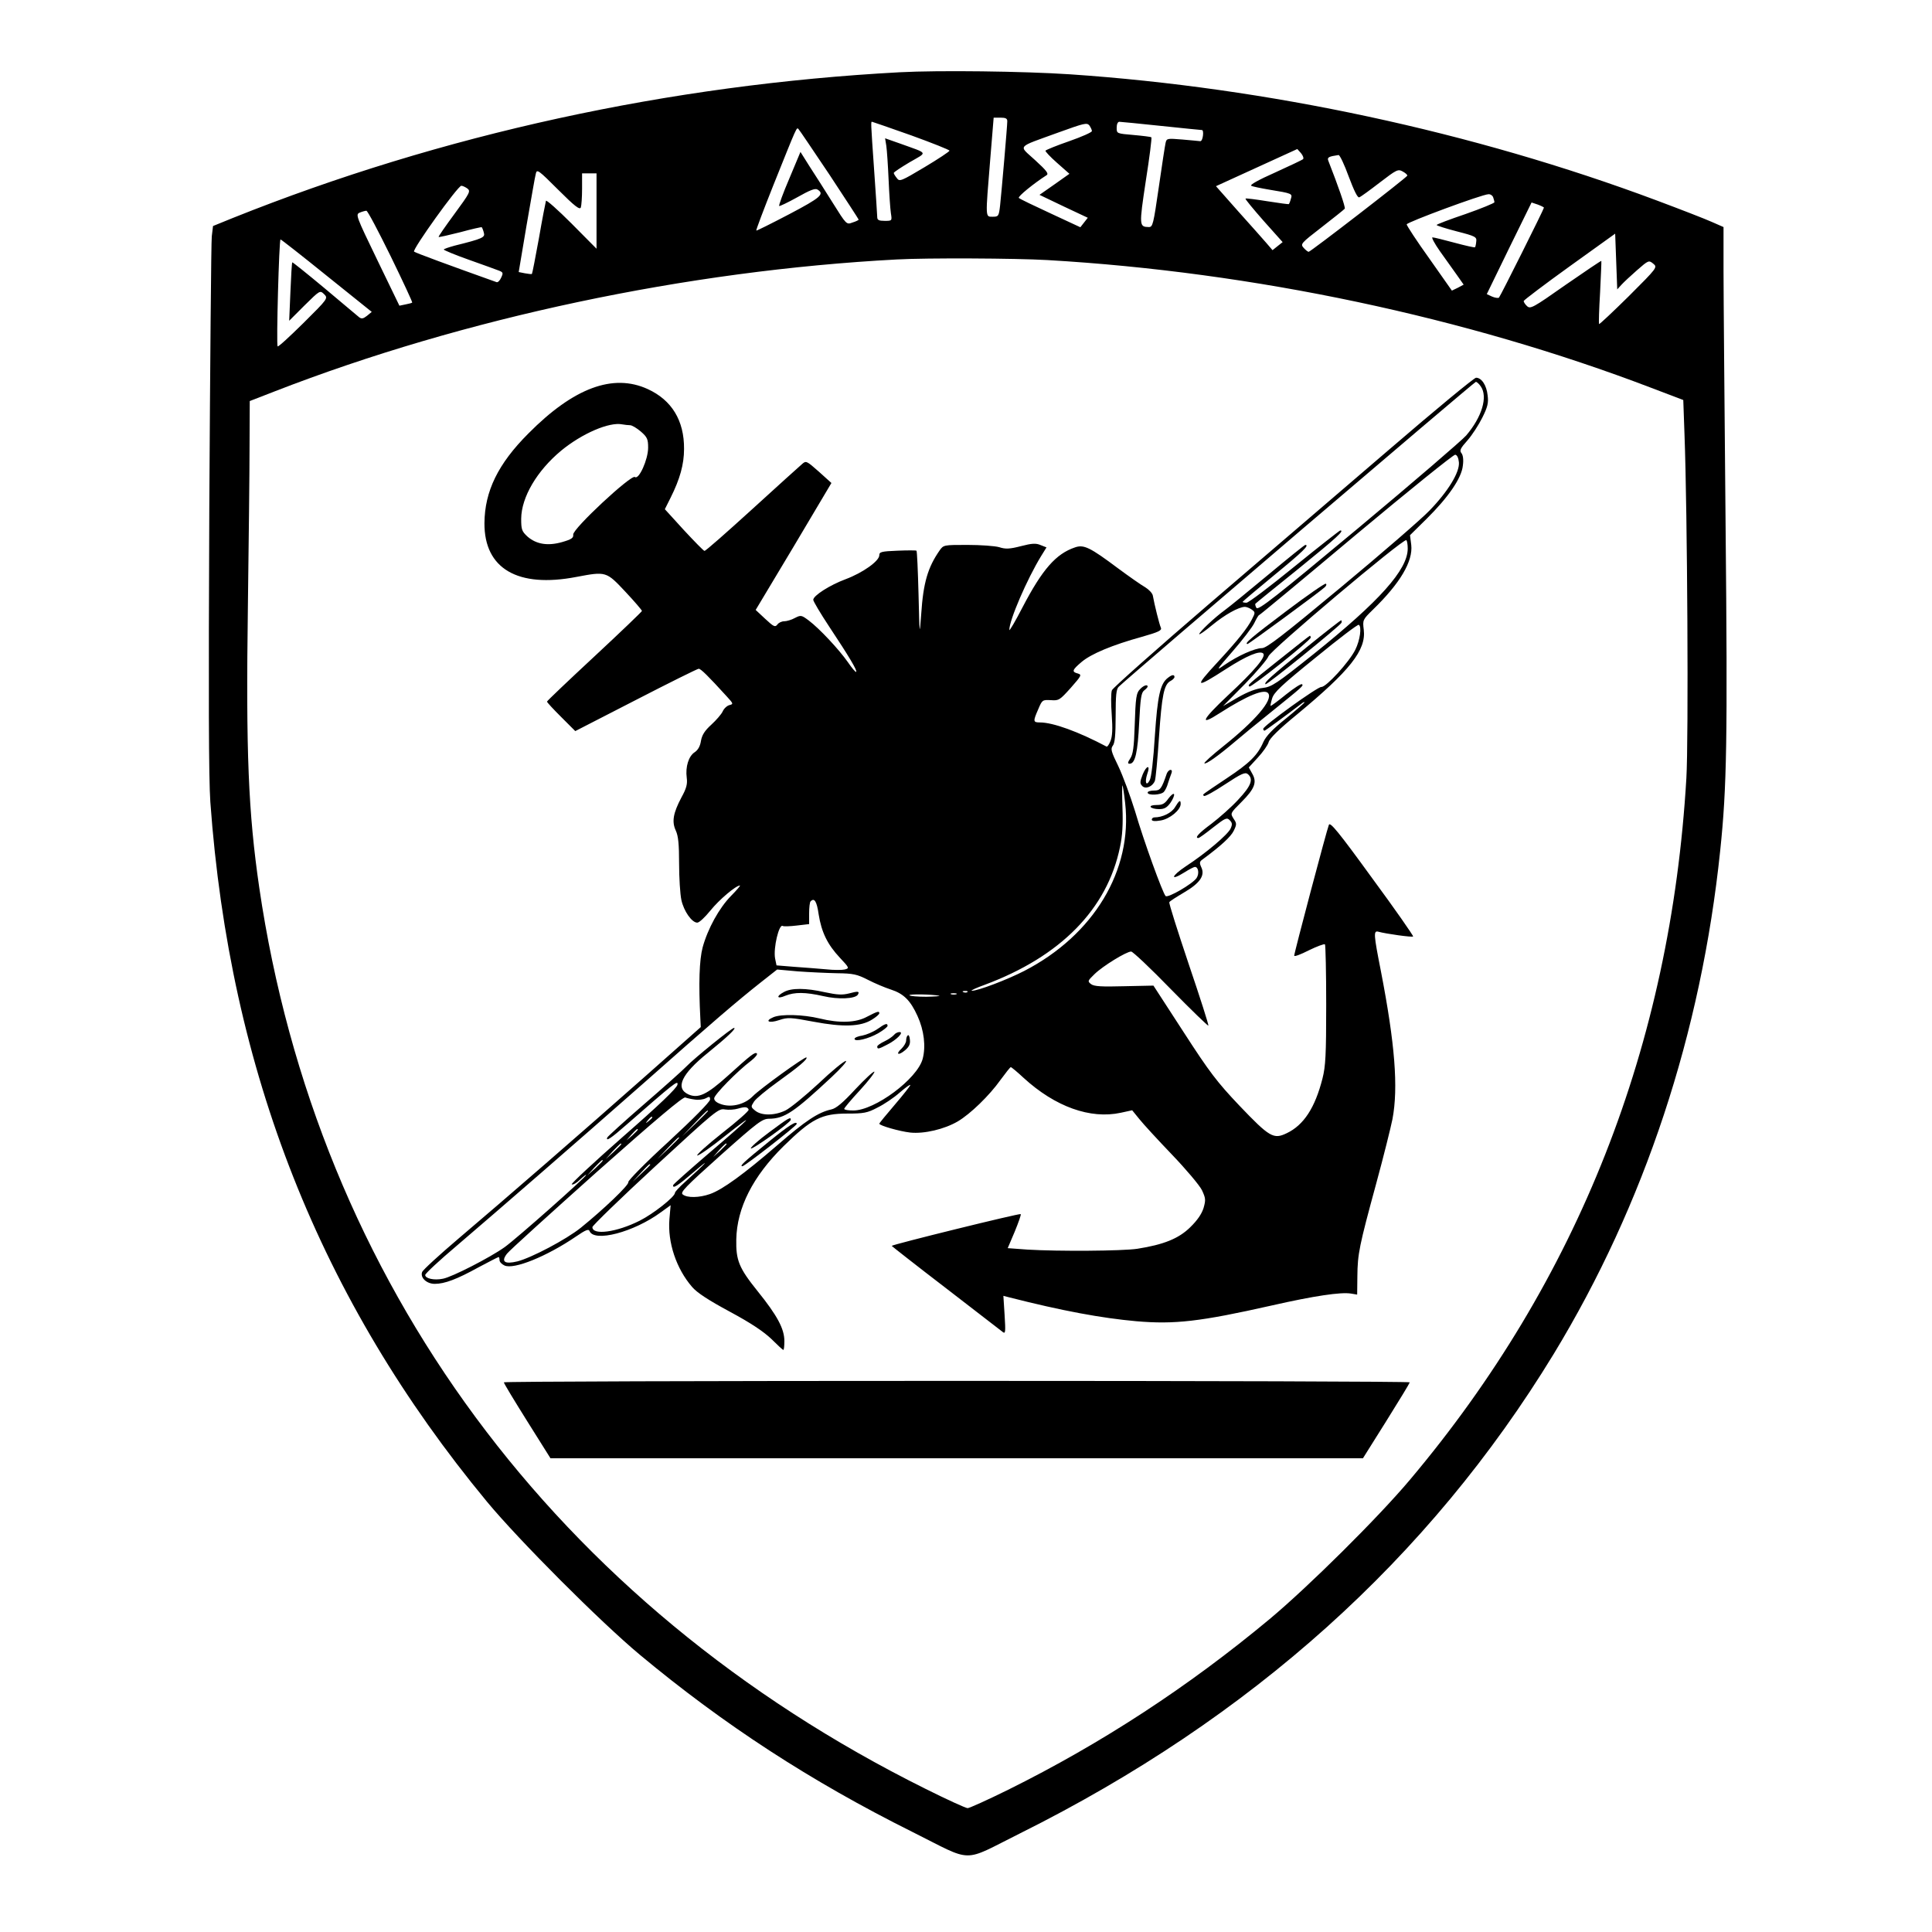 <?xml version="1.0" standalone="no"?>
<!DOCTYPE svg PUBLIC "-//W3C//DTD SVG 20010904//EN"
 "http://www.w3.org/TR/2001/REC-SVG-20010904/DTD/svg10.dtd">
<svg version="1.0" xmlns="http://www.w3.org/2000/svg"
 width="936pt" height="936pt" viewBox="0 0 936 936"
 preserveAspectRatio="xMidYMid meet">
<g transform="translate(0,936) scale(0.1,-0.1)"
fill="#000000" stroke="none">
<path d="M4360 9010 c-1117 -60 -2221 -301 -3232 -706 l-96 -39 -6 -50 c-3
-27 -8 -619 -12 -1315 -4 -914 -3 -1309 5 -1425 94 -1305 532 -2413 1340
-3390 155 -187 548 -581 741 -742 406 -338 828 -613 1320 -858 302 -151 235
-150 522 -7 1120 558 1982 1333 2585 2322 440 724 715 1555 807 2440 32 305
36 534 26 1575 -5 561 -10 1116 -10 1233 l0 212 -57 25 c-31 14 -152 61 -267
104 -890 333 -1885 546 -2842 611 -225 15 -637 20 -824 10z m520 -237 c0 -24
-28 -345 -35 -410 -6 -51 -8 -53 -36 -53 -36 0 -35 -9 -12 273 l17 207 33 0
c25 0 33 -4 33 -17z m-465 -69 c102 -37 185 -70 185 -74 0 -4 -54 -40 -121
-80 -114 -68 -121 -71 -134 -53 -8 10 -15 21 -15 25 0 4 35 27 77 52 88 51 93
40 -45 90 l-74 26 6 -37 c3 -21 8 -94 11 -163 3 -69 8 -142 11 -162 6 -38 6
-38 -30 -38 -28 0 -36 4 -36 18 0 9 -7 112 -15 227 -17 242 -16 235 -10 235 2
0 88 -30 190 -66z m875 21 c0 -6 -50 -28 -110 -49 -61 -21 -112 -42 -115 -46
-2 -3 23 -30 56 -59 l60 -53 -72 -51 -73 -51 117 -56 117 -55 -18 -23 -18 -23
-144 67 c-80 37 -149 70 -154 75 -7 6 73 71 134 110 12 7 1 22 -55 73 -81 75
-96 58 115 135 122 44 136 48 148 33 6 -9 12 -21 12 -27z m335 25 c105 -11
194 -20 198 -20 5 0 7 -12 5 -27 -2 -16 -7 -27 -13 -27 -5 1 -44 4 -86 8 -74
6 -77 6 -82 -16 -3 -13 -18 -110 -33 -215 -26 -179 -29 -193 -48 -193 -47 1
-48 5 -15 223 18 114 30 209 27 212 -2 2 -41 7 -86 11 -82 7 -82 7 -82 35 0
17 5 29 13 29 6 0 98 -9 202 -20z m-1606 -237 c77 -117 141 -215 141 -217 0
-2 -13 -9 -30 -14 -29 -11 -29 -11 -96 96 -37 59 -87 138 -112 176 l-44 70
-54 -129 c-30 -70 -52 -130 -49 -133 2 -2 42 17 87 42 60 34 87 45 98 38 36
-22 17 -39 -137 -120 -86 -45 -158 -81 -159 -79 -2 2 35 100 82 218 118 294
113 284 123 273 5 -5 72 -105 150 -221z m2294 76 c-4 -4 -66 -33 -136 -65 -79
-35 -124 -60 -115 -64 7 -4 47 -12 88 -19 110 -18 112 -19 104 -44 -3 -12 -8
-24 -10 -26 -1 -1 -48 5 -104 14 -56 9 -103 15 -106 13 -2 -3 38 -51 88 -108
l92 -103 -24 -19 -25 -20 -30 35 c-16 19 -78 88 -137 154 l-107 121 197 90
197 90 18 -20 c10 -12 14 -25 10 -29z m221 -84 c26 -69 43 -104 51 -101 7 2
52 35 100 72 81 62 88 66 111 53 13 -7 23 -16 22 -20 -4 -10 -469 -369 -478
-369 -4 0 -15 9 -24 19 -17 19 -14 22 88 101 58 45 108 85 111 89 4 7 -31 108
-80 233 -6 16 3 20 50 27 6 0 28 -46 49 -104z m-3720 -150 c3 9 6 50 6 91 l0
74 35 0 35 0 0 -182 0 -183 -121 122 c-66 66 -122 116 -124 110 -2 -7 -18 -88
-34 -181 -17 -93 -32 -171 -34 -173 -2 -2 -17 0 -34 3 l-30 6 38 226 c22 125
41 238 45 251 5 23 13 17 108 -78 81 -81 105 -99 110 -86z m-550 92 c17 -13
13 -21 -62 -123 -44 -60 -79 -110 -77 -112 2 -2 49 9 105 23 55 15 103 26 104
24 2 -2 7 -14 10 -26 7 -23 -4 -29 -141 -63 -29 -8 -53 -16 -53 -19 0 -3 55
-26 123 -50 67 -24 132 -47 144 -52 20 -8 22 -11 11 -34 -6 -14 -16 -24 -22
-22 -230 82 -393 142 -400 148 -10 9 212 319 229 319 6 0 19 -6 29 -13z m4970
-43 c3 -9 6 -19 6 -24 0 -4 -63 -30 -140 -57 -77 -26 -140 -50 -140 -53 0 -3
44 -17 98 -31 90 -23 97 -27 94 -49 -1 -13 -4 -26 -6 -28 -3 -2 -47 8 -99 22
-52 14 -100 26 -107 26 -6 0 10 -30 36 -67 27 -38 63 -89 82 -115 l33 -47 -28
-15 -29 -14 -109 155 c-61 85 -110 160 -110 166 0 10 364 145 396 146 9 1 20
-6 23 -15z m246 -50 c0 -7 -211 -429 -218 -436 -4 -3 -19 -1 -33 5 l-26 12
108 222 109 222 30 -10 c16 -6 30 -13 30 -15z m-5587 -236 c59 -121 106 -222
104 -224 -2 -2 -17 -6 -33 -9 l-29 -6 -107 221 c-104 215 -106 221 -85 230 12
5 27 9 32 9 6 0 58 -99 118 -221z m5962 -138 c11 12 45 44 76 71 55 48 57 49
78 32 22 -18 21 -19 -118 -158 -77 -76 -142 -137 -144 -135 -2 3 0 72 5 154 4
82 7 150 6 152 -2 1 -79 -51 -173 -116 -159 -112 -171 -118 -187 -103 -10 9
-17 21 -16 25 2 5 102 81 223 168 l220 158 5 -135 5 -135 20 22z m-6272 44
l218 -175 -23 -19 c-18 -14 -26 -16 -38 -7 -8 7 -84 70 -168 141 -84 70 -155
127 -156 125 -2 -2 -6 -67 -9 -143 l-6 -140 74 74 c75 74 75 74 95 55 20 -20
20 -21 -100 -140 -66 -65 -122 -117 -125 -113 -7 7 7 518 14 518 3 0 104 -79
224 -176z m3492 76 c997 -58 2027 -276 2925 -619 l155 -59 6 -169 c14 -374 20
-1480 9 -1663 -76 -1293 -525 -2433 -1340 -3400 -154 -183 -491 -517 -679
-674 -394 -328 -815 -603 -1267 -827 -99 -49 -188 -89 -196 -89 -9 0 -101 42
-205 94 -1789 889 -2947 2457 -3227 4366 -53 364 -65 653 -55 1365 4 303 8
649 8 771 l1 221 121 47 c916 356 1997 585 3014 639 146 8 575 6 730 -3z"/>
<path d="M6730 7182 c-223 -191 -614 -527 -870 -746 -256 -220 -469 -409 -473
-420 -5 -12 -5 -65 -1 -118 5 -70 3 -106 -6 -128 -7 -17 -15 -29 -19 -27 -136
72 -259 117 -323 117 -33 0 -34 5 -8 64 19 45 20 46 61 44 39 -3 43 0 97 60
51 58 54 63 34 69 -31 8 -28 17 18 56 46 39 148 82 293 122 81 23 97 31 91 44
-7 15 -31 111 -39 156 -2 11 -19 29 -37 40 -18 10 -78 52 -132 92 -135 101
-165 116 -208 101 -92 -31 -158 -106 -254 -290 -35 -68 -64 -117 -64 -110 -1
46 86 247 154 358 l26 42 -28 11 c-23 10 -42 9 -96 -5 -54 -14 -75 -15 -105
-5 -21 6 -90 11 -154 11 -115 0 -116 0 -135 -27 -57 -82 -79 -156 -89 -308 -8
-109 -8 -108 -13 97 -3 113 -7 208 -10 210 -3 2 -44 2 -92 0 -78 -3 -88 -6
-88 -22 0 -28 -80 -85 -163 -116 -78 -29 -157 -80 -157 -100 0 -7 35 -66 78
-131 95 -143 136 -212 130 -218 -3 -3 -21 19 -41 48 -43 61 -136 161 -189 201
-35 26 -38 27 -67 12 -16 -9 -40 -16 -52 -16 -12 0 -27 -7 -33 -16 -11 -14
-18 -10 -59 28 l-46 43 184 307 183 308 -61 55 c-60 53 -62 54 -82 36 -11 -9
-120 -108 -242 -219 -122 -111 -225 -202 -230 -201 -4 0 -49 46 -100 101 l-92
101 28 56 c45 90 65 161 65 236 1 138 -60 237 -176 290 -168 77 -359 6 -578
-215 -147 -147 -212 -280 -213 -435 -1 -220 161 -315 446 -260 143 27 144 27
236 -71 45 -48 81 -90 81 -94 0 -3 -103 -102 -230 -220 -126 -117 -230 -216
-230 -219 0 -4 31 -37 69 -75 l68 -68 294 151 c161 83 298 151 304 151 10 0
44 -33 135 -133 33 -36 34 -38 14 -43 -12 -3 -27 -17 -33 -31 -6 -13 -31 -42
-55 -64 -32 -29 -45 -50 -50 -78 -4 -26 -14 -44 -30 -55 -30 -19 -46 -71 -39
-124 4 -30 -1 -51 -26 -96 -40 -76 -47 -117 -27 -160 12 -26 16 -65 16 -160 0
-69 5 -148 11 -176 12 -55 51 -110 77 -110 10 0 38 27 64 59 41 51 123 121
143 121 3 0 -16 -23 -43 -50 -58 -59 -113 -159 -138 -250 -16 -61 -20 -173
-11 -346 l2 -40 -265 -235 c-321 -284 -677 -593 -908 -789 -94 -80 -174 -153
-177 -163 -10 -27 22 -57 61 -57 48 0 107 22 212 80 51 27 95 50 98 50 2 0 4
-7 4 -15 0 -9 11 -20 24 -26 45 -21 205 44 346 140 48 33 62 38 66 27 22 -56
214 -6 346 91 l47 34 -6 -68 c-9 -112 33 -239 110 -328 24 -28 79 -64 183
-120 104 -56 163 -96 201 -132 29 -29 55 -53 58 -53 3 0 5 19 5 43 0 59 -34
123 -130 242 -90 112 -105 149 -103 250 3 153 80 305 229 452 136 133 184 158
309 158 79 0 97 3 146 29 31 15 80 48 108 73 28 24 51 41 51 36 0 -4 -34 -47
-75 -95 -41 -48 -75 -89 -75 -92 0 -9 97 -37 150 -43 67 -7 165 16 230 54 61
36 153 125 207 201 25 34 47 62 50 62 3 0 31 -23 62 -52 153 -140 323 -201
471 -169 l55 12 35 -43 c19 -24 90 -101 158 -172 68 -71 133 -148 145 -172 18
-39 19 -47 8 -86 -9 -29 -30 -60 -65 -94 -56 -55 -129 -84 -256 -104 -73 -11
-384 -13 -532 -4 l-96 7 34 80 c18 44 32 83 29 85 -4 5 -625 -148 -625 -154 0
-1 118 -94 263 -205 144 -111 268 -207 276 -213 12 -9 13 3 8 82 l-6 94 27 -7
c259 -66 449 -101 617 -116 185 -16 309 -2 655 76 207 47 336 66 385 58 l30
-5 1 89 c1 108 9 147 91 448 36 132 71 273 79 313 29 153 12 366 -56 717 -35
178 -37 198 -12 191 36 -10 164 -28 168 -23 3 2 -86 130 -198 282 -164 226
-204 274 -210 259 -10 -24 -168 -620 -168 -634 0 -6 32 6 71 26 39 19 74 32
78 29 3 -4 6 -136 6 -293 0 -243 -3 -298 -18 -357 -36 -142 -91 -226 -173
-265 -64 -31 -83 -20 -230 134 -108 114 -144 161 -270 356 l-146 225 -141 -3
c-111 -3 -146 -1 -161 10 -18 14 -17 16 17 49 40 39 154 109 177 109 8 0 95
-82 192 -182 98 -100 180 -179 182 -177 3 2 -40 136 -95 298 -54 161 -97 296
-94 300 2 5 34 25 71 47 77 45 103 82 84 122 -10 22 -9 28 7 39 88 65 136 109
150 138 15 31 15 36 -1 59 -16 26 -16 26 39 81 64 64 76 96 51 138 l-16 29 44
48 c25 27 48 60 52 74 4 18 50 63 138 135 256 212 335 311 323 410 -6 47 -5
49 44 97 133 129 195 235 186 314 l-6 47 80 79 c106 105 170 198 176 258 4 29
1 51 -7 61 -10 12 -5 23 29 61 23 26 55 76 72 110 26 52 31 72 26 109 -5 48
-29 85 -56 85 -9 0 -198 -156 -421 -348z m444 306 c35 -50 6 -148 -71 -238
-21 -24 -256 -226 -522 -448 -402 -335 -486 -401 -494 -387 -5 9 -7 18 -5 20
1 2 95 78 208 169 190 154 225 187 203 186 -4 -1 -104 -79 -222 -175 -118 -96
-222 -175 -232 -175 -11 0 -19 2 -19 4 0 2 70 61 155 131 138 113 170 145 149
145 -4 0 -83 -64 -178 -143 -94 -78 -189 -156 -211 -172 -50 -36 -125 -107
-125 -117 0 -5 28 15 62 43 62 51 128 88 159 89 8 0 23 -6 33 -13 18 -13 18
-15 1 -48 -22 -43 -69 -102 -167 -208 -115 -124 -108 -129 42 -32 101 65 164
91 180 75 15 -15 -42 -83 -170 -202 -128 -120 -143 -153 -41 -87 136 87 220
121 236 95 21 -33 -63 -131 -218 -255 -54 -43 -95 -80 -92 -83 6 -7 67 36 146
103 35 30 113 94 173 142 160 129 162 131 154 138 -4 4 -38 -18 -77 -49 -38
-31 -72 -56 -75 -56 -2 0 1 16 7 36 9 30 45 64 212 199 110 90 203 161 208
158 15 -9 6 -75 -17 -121 -30 -60 -141 -181 -164 -180 -18 2 -282 -189 -282
-203 0 -5 3 -9 6 -9 4 0 95 67 182 133 6 5 12 7 12 4 0 -2 -41 -38 -90 -78
-64 -51 -96 -85 -109 -113 -28 -65 -67 -103 -180 -178 -125 -84 -116 -76 -108
-84 4 -4 49 21 102 56 79 52 97 60 110 50 29 -24 17 -57 -46 -124 -33 -36 -92
-88 -130 -117 -61 -45 -83 -69 -63 -69 4 0 36 23 71 51 59 46 67 50 81 35 12
-12 13 -20 4 -40 -13 -29 -119 -119 -217 -183 -72 -48 -78 -74 -6 -29 22 14
45 26 50 26 17 0 22 -33 8 -54 -19 -28 -139 -98 -150 -87 -14 14 -106 267
-148 411 -23 74 -59 172 -81 218 -35 71 -38 84 -27 99 10 12 14 51 14 144 0
101 3 131 15 142 72 68 1723 1477 1730 1477 5 0 16 -10 24 -22z m-4122 -188
c10 0 33 -14 53 -31 31 -27 35 -37 35 -78 0 -57 -45 -157 -64 -142 -17 14
-302 -251 -299 -279 2 -16 -8 -23 -53 -36 -70 -20 -125 -11 -168 26 -28 26
-31 34 -31 87 1 104 76 232 194 330 101 83 233 140 296 127 11 -2 28 -4 37 -4z
m4016 -180 c4 -48 -52 -140 -142 -233 -39 -41 -231 -207 -427 -370 -284 -236
-363 -297 -385 -297 -35 0 -117 -37 -181 -81 -44 -31 -42 -27 40 67 47 54 94
115 104 136 10 21 20 38 23 38 3 0 214 175 470 390 256 214 472 388 480 387 9
-1 16 -15 18 -37z m-248 -418 c0 -102 -137 -255 -455 -510 -183 -146 -204
-160 -248 -165 -31 -3 -73 -19 -120 -46 l-72 -42 107 108 c58 60 109 120 113
133 7 27 653 572 668 563 4 -2 7 -21 7 -41z m-1369 -1232 c37 -326 -152 -640
-489 -814 -84 -43 -226 -97 -254 -96 -7 1 21 14 63 29 367 137 593 366 655
667 12 55 15 111 12 191 -2 62 -2 111 0 108 2 -2 8 -40 13 -85z m-1485 -539
c14 -88 43 -147 103 -211 46 -49 47 -51 23 -57 -13 -3 -54 -3 -90 1 -37 3
-106 9 -154 12 l-86 7 -7 34 c-9 50 19 168 37 157 4 -3 35 -2 68 2 l60 7 0 52
c0 28 3 55 7 58 18 19 30 1 39 -62z m89 -286 c79 -1 97 -5 150 -32 33 -17 83
-38 111 -47 62 -20 95 -53 129 -128 32 -70 41 -148 25 -208 -26 -97 -232 -250
-336 -250 -24 0 -44 3 -44 8 0 4 34 45 76 90 42 46 73 86 70 90 -4 3 -45 -35
-92 -85 -61 -66 -93 -93 -117 -98 -63 -14 -124 -54 -262 -174 -160 -138 -265
-215 -326 -236 -51 -18 -110 -19 -131 -2 -14 10 10 35 183 190 182 162 202
177 236 177 74 1 120 32 302 202 46 43 77 78 69 78 -9 0 -69 -49 -133 -110
-65 -60 -137 -119 -160 -130 -52 -25 -115 -26 -146 -1 -22 18 -22 19 -6 44 9
14 61 57 114 95 103 74 147 111 140 119 -6 6 -225 -152 -260 -188 -37 -38 -99
-55 -149 -40 -26 8 -38 18 -38 30 0 17 111 131 180 183 19 15 31 30 27 34 -9
9 -27 -5 -141 -108 -102 -92 -144 -111 -191 -90 -65 30 -34 98 94 201 96 78
141 121 127 121 -11 0 -195 -149 -231 -187 -16 -17 -109 -100 -205 -183 -96
-83 -176 -156 -178 -161 -8 -21 18 -4 93 62 230 201 252 219 247 194 -3 -17
-89 -99 -264 -252 -142 -125 -254 -229 -248 -231 7 -3 25 8 41 24 16 15 29 25
29 22 0 -10 -339 -310 -395 -350 -70 -50 -255 -145 -299 -153 -43 -9 -86 1
-86 18 0 7 69 71 153 142 221 189 570 492 907 789 334 296 450 395 565 486
l80 63 100 -9 c55 -4 141 -8 190 -9z m632 -91 c-3 -3 -12 -4 -19 -1 -8 3 -5 6
6 6 11 1 17 -2 13 -5z m-137 -18 c8 -2 -20 -4 -62 -5 -42 0 -79 3 -82 7 -4 7
109 5 144 -2z m83 7 c-7 -2 -19 -2 -25 0 -7 3 -2 5 12 5 14 0 19 -2 13 -5z
m-1267 -510 c18 -3 41 0 53 6 18 10 21 9 21 -6 0 -11 -81 -93 -200 -203 -113
-103 -198 -190 -196 -197 5 -13 -120 -132 -230 -221 -71 -57 -238 -145 -307
-163 -62 -15 -81 -2 -51 37 10 14 206 191 434 395 285 253 420 367 430 362 8
-3 29 -8 46 -10z m261 -49 c2 -6 -56 -57 -129 -114 -72 -57 -126 -106 -120
-108 6 -2 67 40 134 94 163 129 129 93 -81 -86 -93 -80 -170 -148 -170 -152
-2 -19 22 -3 105 68 84 72 55 40 -49 -54 -26 -23 -47 -46 -47 -51 0 -19 -105
-102 -171 -135 -111 -56 -229 -72 -229 -31 0 7 137 140 305 295 292 269 306
281 337 275 18 -3 47 -1 63 4 34 10 47 9 52 -5z m-197 -7 c0 -1 -28 -29 -62
-62 l-63 -60 60 63 c55 58 65 67 65 59z m-270 -31 c0 -2 -8 -10 -17 -17 -16
-13 -17 -12 -4 4 13 16 21 21 21 13z m-70 -59 c0 -2 -12 -14 -27 -28 l-28 -24
24 28 c23 25 31 32 31 24z m200 -40 c0 -1 -24 -25 -52 -52 l-53 -50 50 53 c46
48 55 57 55 49z m-280 -30 c0 -2 -17 -19 -37 -38 l-38 -34 34 38 c33 34 41 42
41 34z m510 0 c0 -2 -15 -16 -32 -33 l-33 -29 29 33 c28 30 36 37 36 29z
m-600 -80 c0 -2 -17 -19 -37 -38 l-38 -34 34 38 c33 34 41 42 41 34z m230 -20
c0 -2 -19 -21 -42 -42 l-43 -40 40 43 c36 39 45 47 45 39z"/>
<path d="M5658 6076 c-37 -28 -50 -87 -63 -281 -7 -115 -17 -201 -25 -215 -17
-32 -25 -10 -12 30 17 46 -3 44 -22 -2 -14 -36 -14 -44 -2 -56 16 -17 50 -3
61 25 4 10 13 106 20 213 14 203 24 254 56 271 10 5 19 14 19 19 0 13 -12 12
-32 -4z"/>
<path d="M5526 6024 c-22 -21 -24 -39 -29 -186 -3 -97 -8 -133 -21 -152 -13
-20 -14 -26 -3 -26 27 0 39 56 46 199 6 119 10 145 24 156 9 7 17 15 17 19 0
11 -18 6 -34 -10z"/>
<path d="M5653 5613 c-26 -76 -32 -83 -62 -83 -17 0 -31 -4 -31 -10 0 -15 66
-12 79 4 7 8 16 27 20 43 5 15 12 36 16 46 4 10 3 17 -4 17 -7 0 -14 -8 -18
-17z"/>
<path d="M5661 5492 c-18 -26 -29 -32 -57 -32 -21 0 -33 -4 -29 -10 3 -5 21
-10 40 -10 26 0 38 7 55 30 12 17 20 36 18 42 -2 6 -14 -3 -27 -20z"/>
<path d="M5693 5450 c-16 -28 -61 -50 -100 -50 -7 0 -13 -5 -13 -11 0 -7 15
-9 43 -4 44 7 97 51 97 80 0 22 -7 18 -27 -15z"/>
<path d="M6230 6398 c-165 -124 -205 -158 -186 -158 6 0 352 254 374 275 8 7
10 15 5 17 -4 3 -91 -57 -193 -134z"/>
<path d="M6330 6224 c-178 -145 -207 -171 -199 -179 6 -5 364 285 368 298 2 5
1 10 -1 12 -1 2 -77 -57 -168 -131z"/>
<path d="M6204 6169 c-162 -129 -160 -127 -151 -135 7 -7 297 224 297 237 0 5
-2 9 -4 9 -2 0 -66 -50 -142 -111z"/>
<path d="M3798 4554 c-40 -21 -34 -36 7 -18 45 18 96 18 184 -2 73 -17 154
-13 167 7 10 17 1 18 -43 6 -32 -8 -56 -7 -117 6 -93 21 -162 21 -198 1z"/>
<path d="M4200 4434 c-53 -29 -133 -32 -230 -8 -79 19 -185 22 -223 6 -45 -19
-22 -31 28 -14 42 14 55 13 167 -8 143 -27 228 -24 282 10 20 12 36 26 36 31
0 12 -8 10 -60 -17z"/>
<path d="M4250 4374 c-19 -13 -52 -27 -72 -31 -21 -3 -38 -10 -38 -16 0 -16
68 0 116 28 24 14 44 30 44 35 0 15 -12 11 -50 -16z"/>
<path d="M4331 4346 c-7 -8 -27 -22 -46 -31 -19 -9 -35 -20 -35 -25 0 -14 6
-13 48 9 46 23 83 61 60 61 -9 0 -21 -6 -27 -14z"/>
<path d="M4398 4344 c-5 -4 -8 -15 -8 -25 0 -10 -10 -27 -22 -39 -31 -28 -16
-36 17 -8 20 17 26 31 23 52 -1 15 -6 24 -10 20z"/>
<path d="M3727 3875 c-54 -40 -94 -76 -89 -79 9 -5 193 126 193 139 1 16 -11
9 -104 -60z"/>
<path d="M3726 3830 c-124 -101 -145 -120 -129 -120 11 0 263 196 263 205 0
17 -38 -7 -134 -85z"/>
<path d="M2441 2663 c0 -5 51 -89 113 -188 l113 -180 1968 0 1968 0 113 180
c62 99 113 183 114 188 0 4 -988 7 -2195 7 -1207 0 -2195 -3 -2194 -7z"/>
</g>
</svg>
